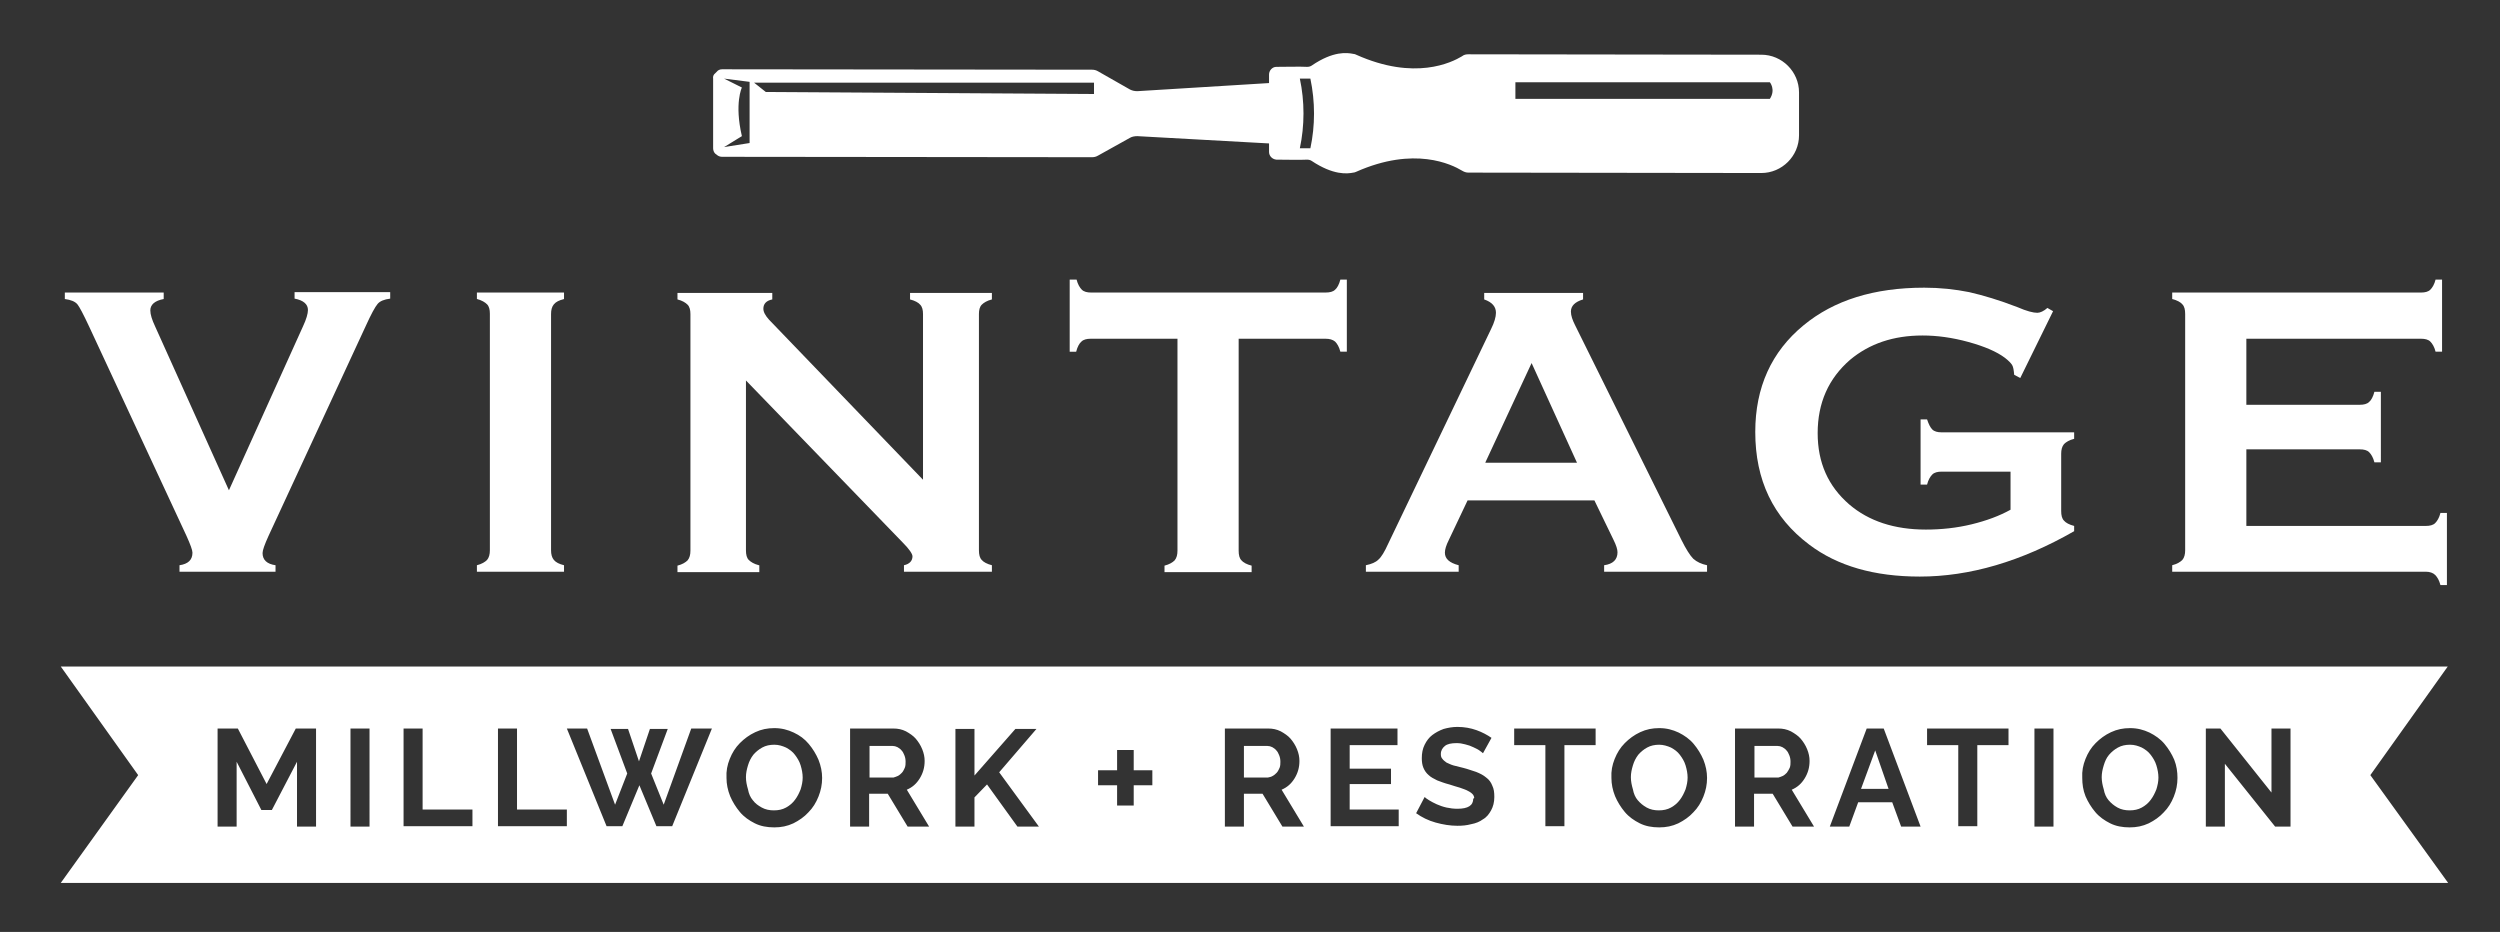 <svg xmlns="http://www.w3.org/2000/svg" xmlns:xlink="http://www.w3.org/1999/xlink" id="Layer_1" x="0px" y="0px" viewBox="0 0 617 230" style="enable-background:new 0 0 617 230;" xml:space="preserve"><rect x="0" y="0" width="617" height="230" fill="#333333" stroke="none"/><style type="text/css">	.st0{display:none;}	.st1{display:inline;}	.st2{fill:#58595B;}	.st3{fill:#FFFFFF;}</style><g class="st0">	<g class="st1">		<path class="st2" d="M428.6-103.7c0,1-0.1,1.8-0.3,1.8l-56.8-0.2c-0.1,0-0.2-0.8-0.3-1.8c0-1,0.1-1.8,0.3-1.8l56.8,0.2   C428.5-105.5,428.6-104.7,428.6-103.7z"></path>	</g></g><g>	<path class="st3" d="M22,80.6L46,132.2c1,2.2,1.5,3.6,1.5,4.2c0,1.8-1.1,2.8-3.2,3.1v1.6H68v-1.6c-2.1-0.3-3.2-1.3-3.2-3  c0-0.7,0.5-2.1,1.5-4.3l23.9-51.6c1.4-3.1,2.4-4.9,3-5.6s1.6-1.1,3.1-1.3v-1.6H72.7v1.6c2.2,0.4,3.3,1.4,3.3,2.8  c0,0.9-0.4,2.3-1.2,4l-18.3,40.5L38.3,80.6c-0.8-1.7-1.2-3-1.2-4c0-1.4,1.1-2.4,3.3-2.8v-1.6H16v1.6c1.5,0.2,2.5,0.6,3.1,1.3  C19.6,75.7,20.6,77.6,22,80.6z"></path>	<path class="st3" d="M139.2,139.5c-1.2-0.3-2-0.7-2.5-1.3c-0.5-0.6-0.7-1.4-0.7-2.4V77.5c0-1,0.2-1.8,0.7-2.4  c0.5-0.6,1.3-1,2.5-1.3v-1.6h-21.5v1.6c1.2,0.3,2,0.8,2.5,1.3c0.5,0.5,0.7,1.3,0.7,2.3v58.4c0,1-0.2,1.8-0.7,2.4  c-0.5,0.5-1.3,1-2.5,1.3v1.6h21.5V139.5z"></path>	<path class="st3" d="M187.3,139.5c-1.2-0.3-2-0.8-2.5-1.3c-0.5-0.5-0.7-1.3-0.7-2.4V93.9l38.6,39.9c1.7,1.7,2.5,2.9,2.5,3.5  c0,1.1-0.7,1.9-2.1,2.2v1.6h21.7v-1.6c-1.2-0.3-2.1-0.8-2.5-1.3c-0.5-0.5-0.7-1.3-0.7-2.4V77.5c0-1,0.2-1.8,0.7-2.3  c0.5-0.5,1.3-1,2.5-1.3v-1.6h-20.2v1.6c1.2,0.3,2.1,0.8,2.5,1.3c0.5,0.5,0.7,1.3,0.7,2.3v40.9l-38-39.5c-0.9-1-1.4-1.9-1.4-2.7  c0-1.2,0.7-2,2.2-2.3v-1.6h-23.4v1.6c1.2,0.3,2,0.8,2.5,1.3c0.5,0.5,0.7,1.3,0.7,2.3v58.4c0,1-0.2,1.8-0.7,2.4  c-0.5,0.5-1.3,1-2.5,1.3v1.6h20.2V139.5z"></path>	<path class="st3" d="M327.1,83.6c1,0,1.8,0.2,2.4,0.7c0.5,0.5,1,1.3,1.3,2.5h1.6V69h-1.6c-0.3,1.2-0.8,2.1-1.3,2.5  c-0.5,0.5-1.3,0.7-2.4,0.7h-57.8c-1,0-1.8-0.2-2.3-0.7c-0.5-0.5-1-1.3-1.3-2.5H264v17.8h1.6c0.3-1.2,0.8-2.1,1.3-2.5  c0.5-0.5,1.3-0.7,2.3-0.7h21.4v52.3c0,1-0.2,1.8-0.7,2.4c-0.5,0.5-1.3,1-2.5,1.3v1.6h21.5v-1.6c-1.2-0.3-2.1-0.8-2.5-1.3  c-0.5-0.5-0.7-1.3-0.7-2.4V83.6H327.1z"></path>	<path class="st3" d="M395.9,139.5v1.6h25.4v-1.6c-1.4-0.3-2.5-0.8-3.4-1.6c-0.8-0.8-1.8-2.4-2.9-4.6l-26.3-53.1  c-0.6-1.2-1-2.3-1-3.3c0-1.4,1-2.4,3-3v-1.6h-24.4v1.6c2,0.7,2.9,1.8,2.9,3.3c0,1-0.4,2.4-1.2,4l-25.4,53c-0.9,2-1.7,3.3-2.4,3.9  c-0.7,0.7-1.7,1.1-3.1,1.4v1.6H360v-1.6c-2.3-0.6-3.4-1.6-3.4-3.1c0-0.8,0.3-1.8,1-3.2l4.6-9.7h31.3l4.7,9.7c0.7,1.4,1,2.4,1,3.1  C399.2,138.1,398.1,139.2,395.9,139.5z M366.6,114.1L378,89.6l11.2,24.6H366.6z"></path>	<path class="st3" d="M433.2,106.6c0,11.9,4.4,21.1,13.3,27.8c7,5.3,16.1,7.9,27.3,7.9c12.3,0,25-3.7,38.1-11.2v-1.3  c-1.2-0.3-2.1-0.8-2.5-1.3c-0.5-0.5-0.7-1.3-0.7-2.4V112c0-1,0.2-1.8,0.7-2.4c0.5-0.5,1.3-1,2.5-1.3v-1.6h-32.7  c-1,0-1.8-0.2-2.3-0.7c-0.5-0.5-0.9-1.3-1.3-2.5h-1.6v16.1h1.6c0.3-1.2,0.8-2,1.3-2.5c0.5-0.5,1.3-0.7,2.3-0.7h17v9.4  c-2.7,1.5-5.9,2.7-9.6,3.6c-3.7,0.9-7.5,1.3-11.3,1.3c-7.8,0-14.1-2.1-18.9-6.2c-5.2-4.5-7.8-10.3-7.8-17.6c0-7.5,2.7-13.5,8-18.1  c4.8-4,10.7-6,17.9-6c3.5,0,7.3,0.5,11.3,1.6c4,1.1,7,2.4,9,3.9c0.9,0.7,1.5,1.3,1.8,1.8c0.3,0.5,0.4,1.3,0.5,2.4l1.5,0.8l8.1-16.5  l-1.4-0.8c-0.9,0.8-1.8,1.2-2.5,1.2c-1,0-2.6-0.4-4.9-1.4c-4.4-1.7-8.4-2.9-11.9-3.7c-3.5-0.7-7.2-1.1-11.1-1.1  c-12.4,0-22.3,3.1-29.8,9.3C437.2,86.8,433.2,95.6,433.2,106.6z"></path>	<path class="st3" d="M601,141.9c0.5,0.5,1,1.3,1.3,2.5h1.6v-17.8h-1.6c-0.3,1.2-0.8,2-1.3,2.5c-0.5,0.5-1.3,0.7-2.3,0.7h-44.3  v-18.9v0h28c1,0,1.8,0.2,2.3,0.7c0.5,0.5,1,1.3,1.3,2.5h1.6V96.7H586c-0.3,1.2-0.8,2.1-1.3,2.5c-0.5,0.5-1.3,0.7-2.3,0.7h-28V83.6  h43.1c1,0,1.8,0.2,2.3,0.7c0.5,0.5,1,1.3,1.3,2.5h1.6V69h-1.6c-0.3,1.2-0.8,2-1.3,2.5c-0.5,0.5-1.3,0.7-2.3,0.7h-61.4v1.6  c1.2,0.3,2.1,0.8,2.5,1.3c0.5,0.5,0.7,1.3,0.7,2.4v58.3c0,1-0.2,1.8-0.7,2.4c-0.5,0.5-1.3,1-2.5,1.3v1.6h62.6  C599.7,141.1,600.5,141.4,601,141.9z"></path>	<path class="st3" d="M176.9,38.2c0.3,0.3,0.8,0.5,1.3,0.5l91.3,0.1c0.5,0,1-0.1,1.5-0.4l7.9-4.4c0.5-0.3,1.2-0.4,1.8-0.4l32.5,1.8  v2.1c0,1,0.8,1.8,1.8,1.9c2.2,0,5.9,0.1,7.6,0c0.4,0,0.8,0.1,1.1,0.3c5.4,3.6,8.8,3.2,10.3,2.9c0.2,0,0.5-0.1,0.7-0.2  c14.4-6.4,23.6-1.8,26.1-0.3c0.5,0.3,1,0.5,1.6,0.5l72.3,0.1c5.1,0,9.3-4.2,9.3-9.3l0-10.6c0-5.1-4.2-9.3-9.3-9.3l-72.3-0.1  c-0.6,0-1.1,0.1-1.6,0.5c-2.5,1.5-11.6,6.1-26.1-0.4c-0.2-0.1-0.4-0.2-0.7-0.2c-1.5-0.3-4.9-0.8-10.3,2.9c-0.3,0.2-0.7,0.3-1.1,0.3  c-1.7-0.1-5.4,0-7.6,0c-1,0-1.8,0.9-1.8,1.9v2.1l-32.5,2c-0.6,0-1.2-0.1-1.8-0.4l-7.9-4.5c-0.5-0.3-1-0.4-1.5-0.4l-91.3-0.1  c-0.5,0-1,0.2-1.3,0.6l-0.4,0.4c-0.4,0.3-0.6,0.8-0.5,1.3l0,17.2c0,0.5,0.2,1,0.5,1.3L176.9,38.2z M374,20.3h62.8  c0,0,1.5,1.8,0,4.1H374V20.3z M320.8,19.4c0.9,0,1.8,0,2.6,0c1.2,5.7,1.2,11.6,0,17.2c-0.9,0-1.8,0-2.6,0C322,31,322,25,320.8,19.4  z M270,20.4L270,20.4l0,2.8l-81-0.5l-2.9-2.3H270z M183.1,21.6l-4.4-2.2l6.3,0.8v15.1l-6.3,1l4.4-2.7  C181.2,25.5,183.1,21.6,183.1,21.6z"></path>	<polygon class="st3" points="462.8,185.2 459.3,194.7 466.1,194.7  "></polygon>	<path class="st3" d="M221.6,191.5c0.4-0.2,0.7-0.5,1-0.8c0.3-0.3,0.5-0.8,0.7-1.2c0.2-0.5,0.2-1,0.2-1.5c0-0.6-0.1-1.1-0.3-1.6  c-0.2-0.5-0.4-0.9-0.7-1.2c-0.3-0.4-0.7-0.6-1-0.8c-0.4-0.2-0.8-0.3-1.2-0.3h-5.7v7.8h5.9C220.8,191.8,221.2,191.7,221.6,191.5z"></path>	<path class="st3" d="M314.1,191.5c0.4-0.2,0.7-0.5,1-0.8c0.3-0.3,0.5-0.8,0.7-1.2c0.2-0.5,0.2-1,0.2-1.5c0-0.6-0.1-1.1-0.3-1.6  c-0.2-0.5-0.4-0.9-0.7-1.2c-0.3-0.4-0.7-0.6-1-0.8c-0.4-0.2-0.8-0.3-1.2-0.3H307v7.8h5.9C313.4,191.8,313.8,191.7,314.1,191.5z"></path>	<path class="st3" d="M185.8,197.5c0.6,0.8,1.3,1.3,2.2,1.8s1.9,0.7,3,0.7c1.1,0,2.1-0.2,3-0.7c0.9-0.5,1.6-1.1,2.2-1.9  c0.6-0.8,1-1.6,1.4-2.6c0.3-1,0.5-1.9,0.5-2.9c0-1-0.2-2-0.5-3c-0.3-1-0.8-1.8-1.4-2.6c-0.6-0.8-1.3-1.3-2.2-1.8  c-0.9-0.4-1.8-0.7-2.9-0.7c-1.1,0-2.1,0.2-3,0.7c-0.9,0.5-1.6,1.1-2.2,1.8c-0.6,0.8-1,1.6-1.3,2.6c-0.3,1-0.5,1.9-0.5,2.9  c0,1,0.2,2,0.5,3C184.8,195.9,185.2,196.8,185.8,197.5z"></path>	<path class="st3" d="M520.4,197.5c0.6,0.7,1.3,1.3,2.2,1.8s1.9,0.7,3,0.7c1.1,0,2.1-0.2,3-0.7c0.9-0.5,1.6-1.1,2.2-1.9  c0.6-0.8,1-1.6,1.4-2.6c0.3-1,0.5-1.9,0.5-2.9c0-1-0.2-2-0.5-3c-0.3-1-0.8-1.8-1.4-2.6s-1.3-1.3-2.2-1.8c-0.9-0.4-1.8-0.7-2.9-0.7  c-1.1,0-2.1,0.2-3,0.7c-0.9,0.5-1.6,1.1-2.2,1.8s-1,1.6-1.3,2.6c-0.3,1-0.5,1.9-0.5,2.9c0,1,0.2,2,0.5,3  C519.4,195.9,519.8,196.8,520.4,197.5z"></path>	<path class="st3" d="M440,191.5c0.4-0.2,0.7-0.5,1-0.8c0.3-0.4,0.5-0.8,0.7-1.2c0.2-0.5,0.2-1,0.2-1.5c0-0.6-0.1-1.1-0.3-1.6  c-0.2-0.5-0.4-0.9-0.7-1.2c-0.3-0.4-0.7-0.6-1-0.8c-0.4-0.2-0.8-0.3-1.2-0.3h-5.7v7.8h5.9C439.2,191.8,439.6,191.7,440,191.5z"></path>	<path class="st3" d="M404.2,197.5c0.6,0.7,1.3,1.3,2.2,1.8s1.9,0.7,3,0.7c1.1,0,2.1-0.2,3-0.7c0.9-0.5,1.6-1.1,2.2-1.9  c0.6-0.8,1-1.6,1.4-2.6c0.3-1,0.5-1.9,0.5-2.9c0-1-0.2-2-0.5-3c-0.3-1-0.8-1.8-1.4-2.6c-0.6-0.8-1.3-1.3-2.2-1.8  c-0.9-0.4-1.9-0.7-2.9-0.7c-1.1,0-2.1,0.2-3,0.7c-0.9,0.5-1.6,1.1-2.2,1.8c-0.6,0.8-1,1.6-1.3,2.6c-0.3,1-0.5,1.9-0.5,2.9  c0,1,0.2,2,0.5,3C403.2,195.9,403.6,196.8,404.2,197.5z"></path>	<path class="st3" d="M604.2,217.9L585,191.3l19.1-26.8H15l19.1,26.8L15,217.9H604.2z M544.4,179.8h3.6l12.6,15.8v-15.8h4.7V204  h-3.8l-12.4-15.5V204h-4.7V179.8z M514.7,187.3c0.6-1.5,1.4-2.8,2.5-3.9s2.3-2,3.8-2.7c1.5-0.7,3-1,4.7-1c1.8,0,3.3,0.4,4.8,1.1  c1.4,0.7,2.7,1.6,3.7,2.8c1,1.2,1.8,2.5,2.4,3.9c0.6,1.5,0.8,3,0.8,4.5c0,1.6-0.3,3.1-0.9,4.6c-0.6,1.5-1.4,2.8-2.5,3.9  c-1,1.1-2.3,2-3.7,2.7c-1.5,0.7-3,1-4.7,1c-1.8,0-3.4-0.3-4.8-1s-2.7-1.6-3.7-2.8s-1.8-2.5-2.4-3.9c-0.6-1.5-0.8-3-0.8-4.5  C513.8,190.3,514.1,188.8,514.7,187.3z M502.1,179.8h4.7V204h-4.7V179.8z M475.6,179.8h20.1v4.1H488v20h-4.7v-20h-7.7V179.8z   M460.7,179.8h4.2L474,204h-4.8l-2.2-6h-8.4l-2.2,6h-4.8L460.7,179.8z M428.2,179.8h10.7c1.1,0,2.1,0.2,3.1,0.7  c0.9,0.5,1.8,1.1,2.4,1.8s1.2,1.6,1.6,2.6c0.4,1,0.6,1.9,0.6,2.9c0,1.6-0.4,3-1.2,4.3c-0.8,1.3-1.8,2.2-3.2,2.8l5.5,9.1h-5.3v0  l-4.9-8.1h-4.6v8.1h-4.7V179.8z M398.5,187.3c0.6-1.5,1.4-2.8,2.5-3.9s2.3-2,3.8-2.7c1.5-0.7,3-1,4.7-1c1.8,0,3.3,0.4,4.8,1.1  c1.4,0.7,2.7,1.6,3.7,2.8c1,1.2,1.8,2.5,2.4,3.9c0.6,1.5,0.9,3,0.9,4.5c0,1.6-0.3,3.1-0.9,4.6c-0.6,1.5-1.4,2.8-2.5,3.9  c-1,1.1-2.3,2-3.7,2.7c-1.5,0.7-3,1-4.7,1c-1.8,0-3.4-0.3-4.8-1s-2.7-1.6-3.7-2.8s-1.8-2.5-2.4-3.9c-0.6-1.5-0.9-3-0.9-4.5  C397.6,190.3,397.9,188.8,398.5,187.3z M373.7,179.8h20.1v4.1h-7.7v20h-4.7v-20h-7.7V179.8z M363.6,196.2c-0.3-0.4-0.7-0.7-1.3-1  c-0.5-0.3-1.2-0.5-2-0.8c-0.8-0.2-1.6-0.5-2.6-0.8c-1.2-0.3-2.2-0.7-3-1c-0.8-0.4-1.6-0.8-2.1-1.3c-0.6-0.5-1-1.1-1.3-1.8  c-0.3-0.7-0.4-1.5-0.4-2.4c0-1.2,0.2-2.3,0.7-3.3c0.5-1,1.1-1.8,1.9-2.4c0.8-0.6,1.7-1.1,2.8-1.5c1.1-0.3,2.2-0.5,3.4-0.5  c1.7,0,3.3,0.3,4.7,0.8c1.4,0.5,2.7,1.2,3.7,1.9l-2.1,3.8c-0.2-0.2-0.5-0.4-0.9-0.7c-0.4-0.3-0.9-0.5-1.5-0.8  c-0.6-0.3-1.2-0.5-2-0.7c-0.7-0.2-1.4-0.3-2.1-0.3c-1.3,0-2.3,0.2-2.9,0.7c-0.6,0.5-1,1.1-1,2c0,0.5,0.1,0.9,0.4,1.2  c0.2,0.3,0.6,0.6,1,0.9c0.5,0.2,1,0.5,1.7,0.7s1.5,0.4,2.4,0.6c1.2,0.3,2.2,0.7,3.2,1c1,0.4,1.8,0.8,2.5,1.4c0.7,0.5,1.2,1.2,1.5,2  c0.4,0.8,0.5,1.7,0.5,2.8c0,1.3-0.3,2.4-0.8,3.3c-0.5,0.9-1.1,1.7-2,2.2c-0.8,0.6-1.8,1-2.9,1.2c-1.1,0.3-2.2,0.4-3.4,0.4  c-1.8,0-3.6-0.3-5.4-0.8c-1.8-0.5-3.4-1.3-4.8-2.3l2.1-4c0.2,0.2,0.6,0.5,1.1,0.8c0.5,0.3,1.2,0.7,1.9,1c0.7,0.3,1.5,0.6,2.4,0.8  c0.9,0.2,1.8,0.3,2.7,0.3c2.6,0,3.9-0.8,3.9-2.5C364,197,363.8,196.6,363.6,196.2z M328.4,179.8h16.5v4.1h-11.8v5.8h10.2v3.8h-10.2  v6.3h12.1v4.1h0h-16.8V179.8z M302.4,179.8H313c1.1,0,2.1,0.2,3.1,0.7c0.9,0.5,1.8,1.1,2.4,1.8s1.2,1.6,1.6,2.6  c0.4,1,0.6,1.9,0.6,2.9c0,1.6-0.4,3-1.2,4.3c-0.8,1.3-1.8,2.2-3.2,2.8l5.5,9.1h-5.3v0l-4.9-8.1h-4.6v8.1h-4.7V179.8z M271,190.1  h4.7v-5h4.1v5h4.6v3.7h-4.6v5h-4.1v-5H271V190.1z M235.8,179.9h4.7v11.5l10.1-11.5h5.2l-9.2,10.7l9.8,13.4h-5.3l-7.5-10.4l-3.1,3.2  v7.2h-4.7V179.9z M209.8,179.8h10.7c1.1,0,2.1,0.2,3.1,0.7c0.9,0.5,1.8,1.1,2.4,1.8s1.2,1.6,1.6,2.6c0.4,1,0.6,1.9,0.6,2.9  c0,1.6-0.4,3-1.2,4.3c-0.8,1.3-1.8,2.2-3.2,2.8l5.5,9.1H224v0l-4.9-8.1h-4.6v8.1h-4.7V179.8z M180.1,187.3c0.6-1.5,1.4-2.8,2.5-3.9  s2.3-2,3.8-2.7c1.5-0.7,3-1,4.7-1c1.8,0,3.3,0.4,4.8,1.1s2.7,1.6,3.7,2.8c1,1.2,1.8,2.5,2.4,3.9c0.6,1.5,0.9,3,0.9,4.5  c0,1.6-0.3,3.1-0.9,4.6c-0.6,1.5-1.4,2.8-2.5,3.9c-1,1.1-2.3,2-3.7,2.7c-1.5,0.7-3,1-4.7,1c-1.8,0-3.4-0.3-4.8-1s-2.7-1.6-3.7-2.8  s-1.8-2.5-2.4-3.9c-0.6-1.5-0.9-3-0.9-4.5C179.2,190.3,179.5,188.8,180.1,187.3z M144.9,179.8l6.9,18.8l3-7.7l-4.1-11h4.3l2.7,8  l2.7-8h4.4l-4.1,11l3.1,7.7l6.8-18.8h5.1l-9.8,24.1h-3.9l-4.2-10.1l-4.2,10.1h-3.9l-9.8-24.1H144.9z M122.9,179.8h4.7v20h12.3v4.1  h-17V179.8z M99.6,179.8h4.7v20h12.3v4.1h-17V179.8z M86.5,179.8h4.7V204h-4.7V179.8z M53.7,179.8h5l7.1,13.7l7.2-13.7h5V204h0  h-4.7v-16l-6.2,11.9h-2.6L58.4,188v16h-4.7V179.8z"></path></g></svg>